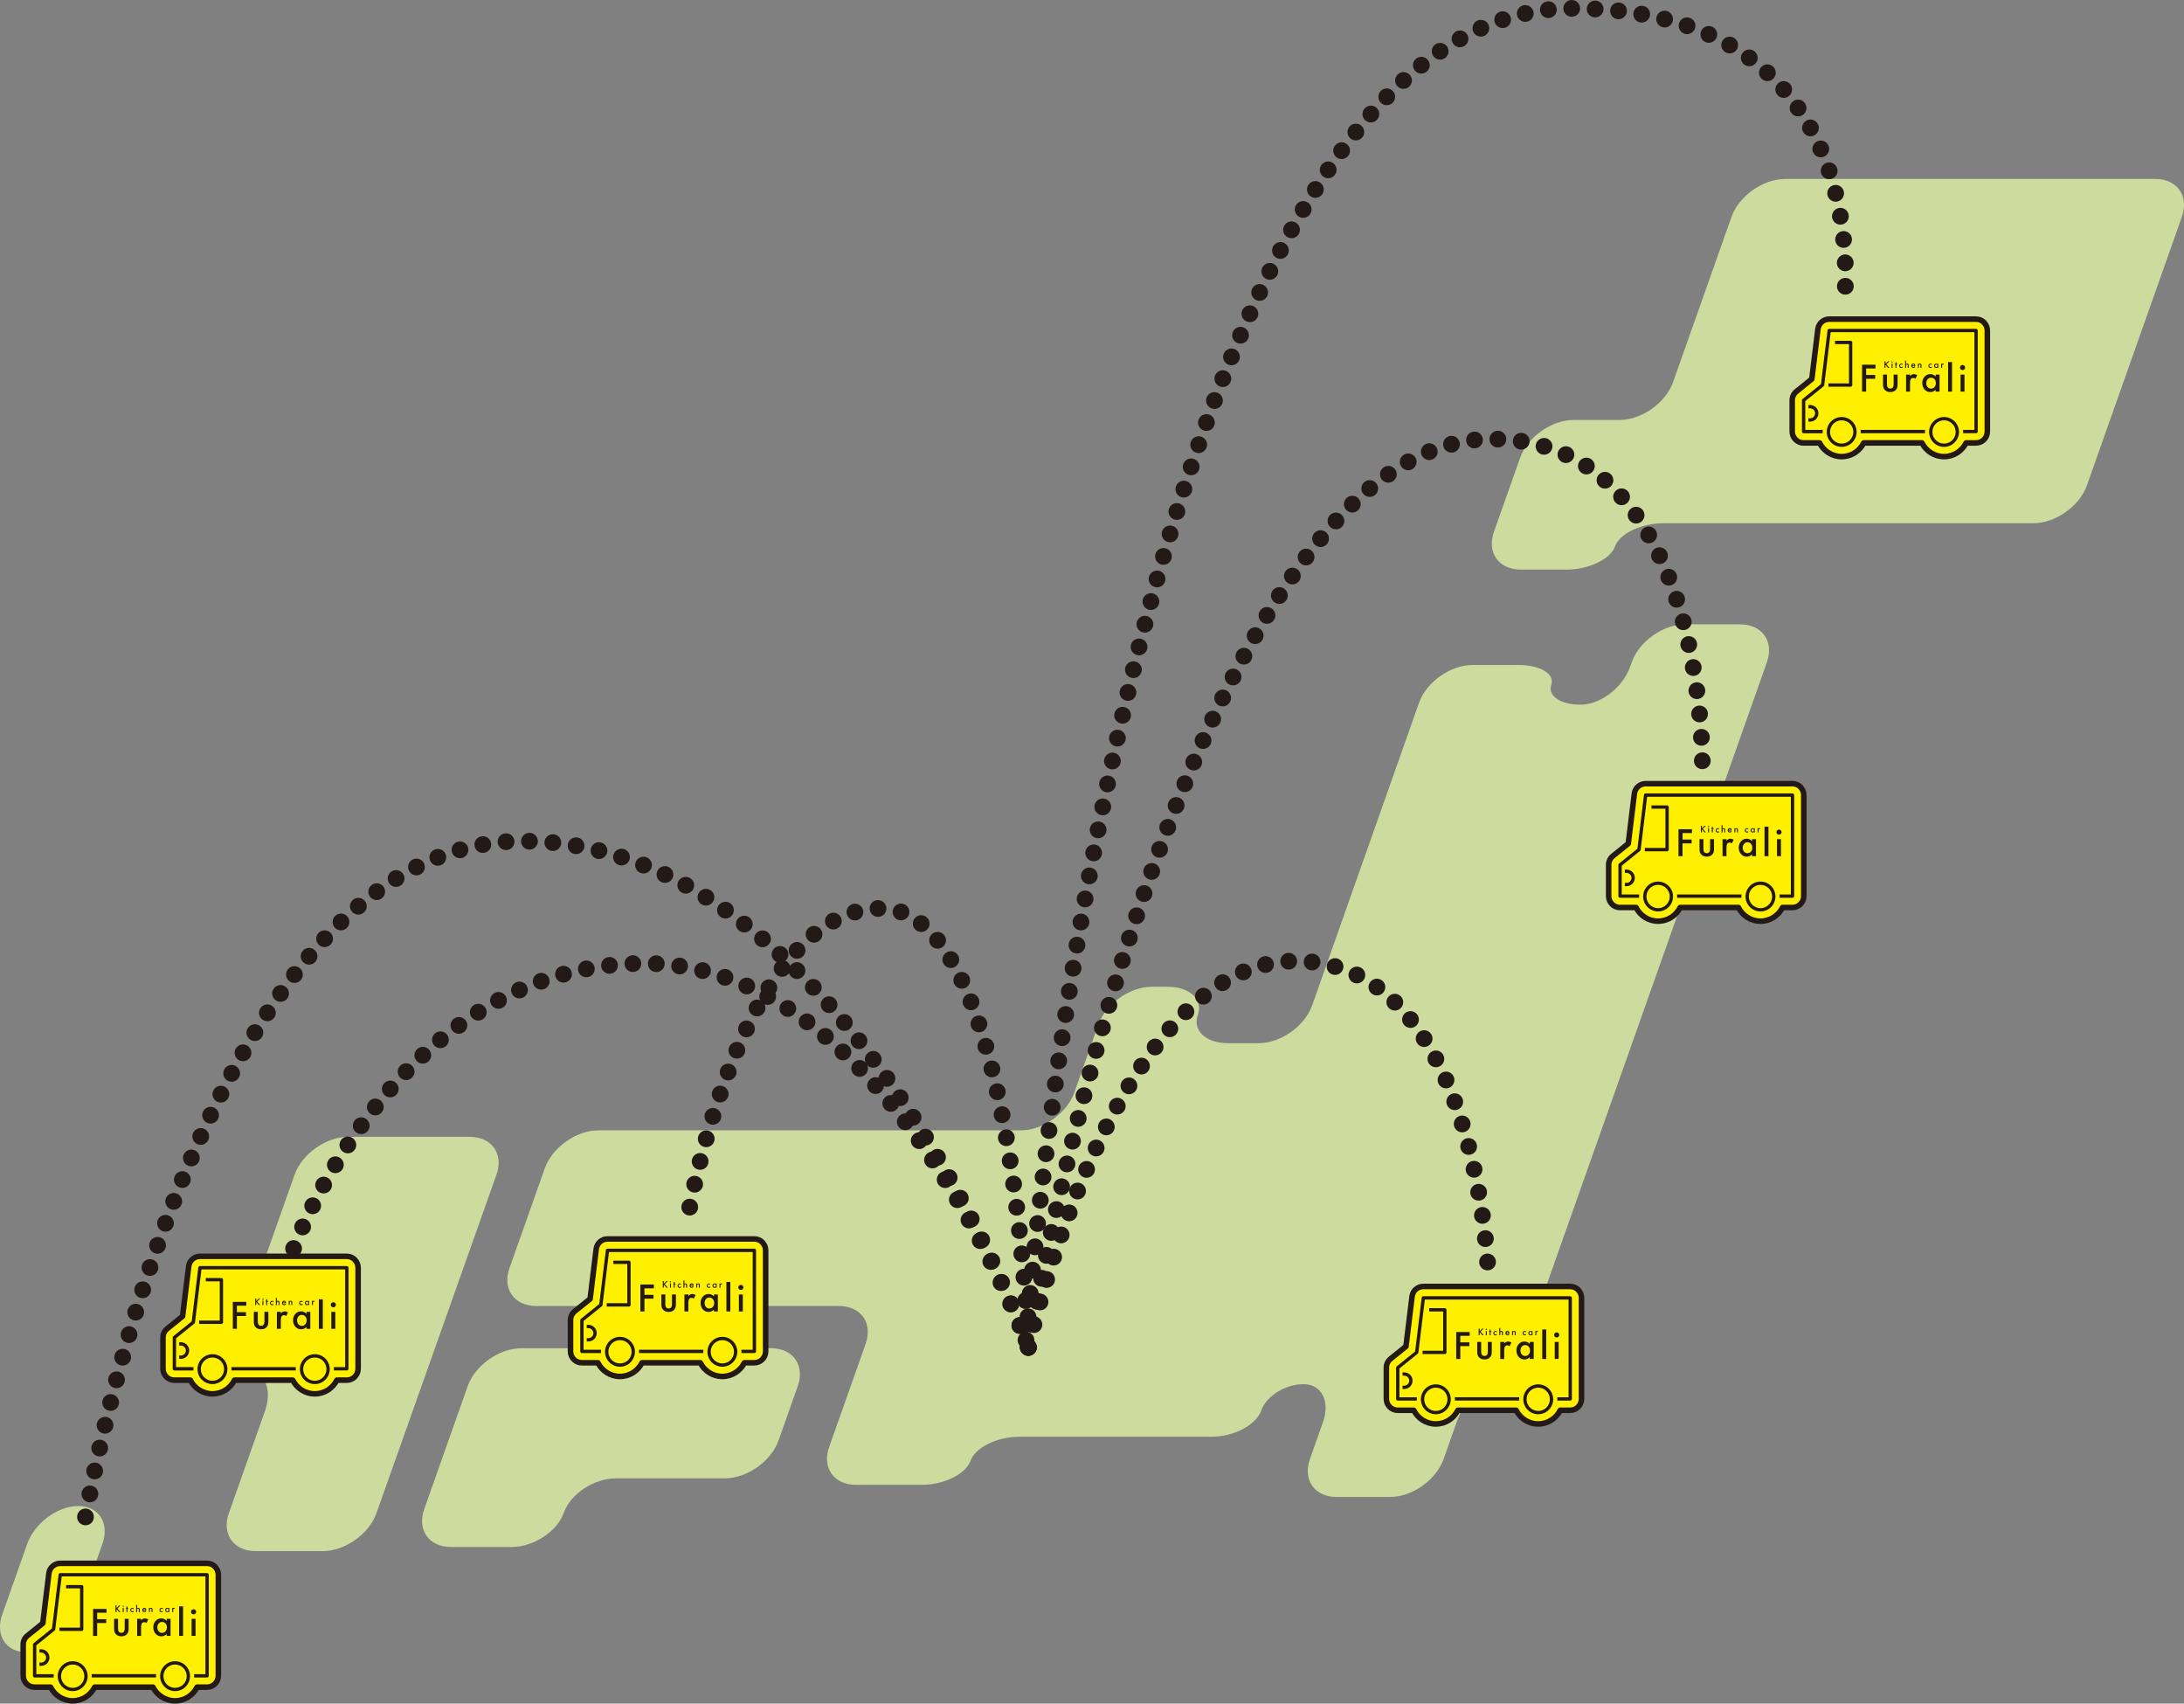 <?xml version="1.0" encoding="UTF-8"?><svg id="_レイヤー_2" xmlns="http://www.w3.org/2000/svg" viewBox="0 0 787.67 614.24"><rect x="0" y="0" width="787.67" height="614.24" fill="#808080" stroke="none"/><defs><style>.cls-1{fill:#cddc9e;}.cls-2{fill:#231916;}.cls-3{fill:#fff000;stroke-width:2px;}.cls-3,.cls-4{stroke:#231916;stroke-linecap:round;stroke-linejoin:round;}.cls-4{fill:none;stroke-dasharray:0 0 0 8.45;stroke-width:6.04px;}</style></defs><g id="_レイヤー_2-2"><g><g><path class="cls-1" d="M278.05,486.11c7.97,0,12.32,6.15,9.66,13.66l-6.92,19.58c-2.66,7.51-11.35,13.66-19.32,13.66h-39.24c-7.97,0-16.46,5.57-18.87,12.38s-10.9,12.38-18.87,12.38h-21.83c-7.97,0-12.32-6.15-9.66-13.66l15.68-44.33c2.66-7.51,11.35-13.66,19.32-13.66h90.05Z"/><path class="cls-1" d="M135.77,545.59c-2.66,7.51-11.36,13.66-19.33,13.66h-24.24c-7.97,0-12.32-6.15-9.66-13.66l12.95-36.61c2.66-7.51,.45-13.66-4.9-13.66s-7.56-6.15-4.9-13.66l20.55-58.11c2.66-7.51,11.35-13.66,19.32-13.66h43.84c7.97,0,12.31,6.15,9.65,13.66l-43.29,122.05Z"/><path class="cls-1" d="M643.8,64.52c-7.97,0-16.66,6.15-19.32,13.66l-21.07,59.58c-2.66,7.51-11.35,13.66-19.32,13.66h-16.54c-7.97,0-16.66,6.15-19.32,13.66l-9.42,26.63c-2.66,7.51,1.69,13.66,9.66,13.66h16.54c7.97,0,15.82-3.76,17.45-8.36s9.48-8.36,17.45-8.36h133.43c7.97,0,16.67-6.15,19.32-13.66l34.24-96.82c2.66-7.51-1.69-13.66-9.66-13.66h-133.43Z"/><path class="cls-1" d="M549.94,485.4c-2.66,7.51-8.19,13.66-12.29,13.66s-9.64,6.15-12.29,13.66l-4.72,13.36c-2.66,7.51-11.35,13.66-19.32,13.66h-19.23c-7.97,0-12.32-6.15-9.66-13.66l4.72-13.36c2.66-7.51-.51-13.66-7.04-13.66s-13.38,4.26-15.23,9.48-9.87,9.48-17.84,9.48h-69.46c-7.97,0-15.87,3.9-17.56,8.67s-9.59,8.67-17.56,8.67h-23.75c-7.97,0-12.32-6.15-9.66-13.66l13.15-37.16c2.66-7.51-1.69-13.66-9.66-13.66h-109.13c-7.97,0-12.32-6.15-9.66-13.66l12.74-36.01c2.66-7.51,11.35-13.66,19.32-13.66h152.33c7.97,0,16.67-6.15,19.32-13.66l8.65-24.45c2.66-7.51,11.35-13.66,19.32-13.66h5.67c7.97,0,12.87,4.58,10.89,10.17s2.92,10.17,10.89,10.17h11.05c7.97,0,16.66-6.15,19.32-13.66l38.52-109.04c2.65-7.51,11.35-13.66,19.32-13.66h16.43c7.97,0,13.35,3.22,11.96,7.16s3.35,7.16,10.53,7.16,15.24-6.15,17.9-13.66l.58-1.65c2.66-7.51,11.35-13.66,19.32-13.66h19.77c7.97,0,12.32,6.15,9.66,13.66l-87.28,246.65Z"/><path class="cls-1" d="M27.95,582.05c-2.66,7.51-10.93,13.66-18.39,13.66s-11.39-6.15-8.73-13.66l8.98-25.38c2.66-7.51,10.93-13.66,18.39-13.66s11.39,6.15,8.73,13.66l-8.98,25.38Z"/></g><path class="cls-4" d="M370.87,485.79s-48.96-138.43-138.43-138.43-126.62,102.98-126.62,102.98"/><path class="cls-4" d="M370.87,485.79s55.71-327.51,167.13-327.51c77.66,0,75.97,118.18,75.97,118.18"/><path class="cls-4" d="M370.87,485.79s-5.06-158.27-53.18-158.27c-50.65,0-69.64,111.42-69.64,111.42"/><path class="cls-4" d="M370.87,485.79s30.39-139.28,96.23-139.28,69.64,112.69,69.64,112.69"/><g><path class="cls-3" d="M649.37,283.77h0c-.74-.75-1.77-1.21-2.89-1.21h-52.97c-2.07,0-3.82,1.55-4.07,3.6l-2.2,18.01-5.53,4.46c-.98,.78-1.54,1.95-1.54,3.2v11.27c0,1.13,.46,2.15,1.2,2.89h0c.74,.75,1.76,1.21,2.89,1.21h5.79c1.46,2.92,4.47,4.93,7.95,4.93s6.49-2.01,7.95-4.93h21.02c1.46,2.92,4.47,4.93,7.95,4.93s6.49-2.01,7.95-4.93h3.58c1.13,0,2.15-.46,2.89-1.2h0c.74-.75,1.2-1.77,1.2-2.9v-36.43c0-1.13-.46-2.15-1.2-2.89Z"/><g><path class="cls-2" d="M628.09,322.5h-23.26c.03,.24,.04,.49,.04,.74,0,.16,0,.31-.02,.46h23.21c-.01-.15-.02-.31-.02-.46,0-.25,.01-.49,.04-.74Z"/><path class="cls-2" d="M646.47,286.07h-52.97c-.3,0-.56,.23-.59,.53l-2.37,19.41-6.64,5.36c-.14,.11-.22,.29-.22,.47v11.27c0,.33,.27,.6,.6,.6h6.88c-.01-.15-.02-.31-.02-.46,0-.25,.01-.49,.04-.74h-6.3v-10.38l6.61-5.33c.12-.1,.2-.24,.22-.39l2.33-19.13h51.84v35.23h-4.1c.03,.24,.04,.49,.04,.74,0,.16,0,.31-.02,.46h4.68c.33,0,.6-.27,.6-.6v-36.43c0-.33-.27-.6-.6-.6Zm-55.37,20.25h0Z"/><path class="cls-2" d="M634.93,328.63c-2.97,0-5.39-2.42-5.39-5.39s2.42-5.39,5.39-5.39,5.39,2.42,5.39,5.39-2.42,5.39-5.39,5.39Zm0-9.59c-2.31,0-4.2,1.88-4.2,4.2s1.88,4.2,4.2,4.2,4.2-1.88,4.2-4.2-1.88-4.2-4.2-4.2Z"/><path class="cls-2" d="M598,328.63c-2.97,0-5.39-2.42-5.39-5.39s2.42-5.39,5.39-5.39,5.39,2.42,5.39,5.39-2.42,5.39-5.39,5.39Zm0-9.59c-2.31,0-4.2,1.88-4.2,4.2s1.88,4.2,4.2,4.2,4.2-1.88,4.2-4.2-1.88-4.2-4.2-4.2Z"/><path class="cls-2" d="M586.61,313.52h-.6v1.2h.6c.99,0,1.8,.81,1.8,1.8s-.81,1.8-1.8,1.8h-.6v1.2h.6c1.65,0,3-1.34,3-3s-1.34-3-3-3Z"/><path class="cls-2" d="M601.84,306.33v-15.35c0-.33-.27-.6-.6-.6h-5.63v1.2h5.04v14.15h-7.43v1.2h8.03c.33,0,.6-.27,.6-.6Z"/><g><g><path class="cls-2" d="M610.21,300.36h-3.39v2.34h3.27v1.38h-3.27v4.63h-1.47v-9.72h4.86v1.38Z"/><path class="cls-2" d="M614.35,302.57v3.52c0,1.02,.4,1.52,1.2,1.52s1.2-.51,1.2-1.52v-3.52h1.42v3.55c0,.49-.06,.92-.18,1.27-.12,.32-.32,.61-.61,.86-.48,.42-1.09,.62-1.83,.62s-1.34-.21-1.82-.62c-.29-.26-.5-.54-.62-.86-.12-.29-.18-.71-.18-1.27v-3.55h1.42Z"/><path class="cls-2" d="M621.25,302.57h1.42v.55c.26-.27,.49-.46,.69-.56,.21-.1,.45-.16,.73-.16,.37,0,.76,.12,1.17,.37l-.65,1.3c-.27-.19-.53-.29-.79-.29-.77,0-1.16,.58-1.16,1.75v3.18h-1.42v-6.13Z"/><path class="cls-2" d="M631.89,302.57h1.42v6.13h-1.42v-.64c-.58,.55-1.21,.82-1.88,.82-.85,0-1.55-.31-2.1-.92-.55-.63-.83-1.41-.83-2.34s.27-1.69,.83-2.3c.55-.61,1.24-.92,2.07-.92,.71,0,1.35,.29,1.92,.88v-.71Zm-3.36,3.05c0,.59,.16,1.07,.47,1.44,.32,.37,.73,.56,1.22,.56,.52,0,.95-.18,1.27-.54,.32-.37,.49-.85,.49-1.42s-.16-1.05-.49-1.42c-.32-.37-.74-.55-1.26-.55-.49,0-.89,.18-1.22,.55-.32,.37-.48,.84-.48,1.39Z"/><path class="cls-2" d="M637.8,298.06v10.64h-1.42v-10.64h1.42Z"/><path class="cls-2" d="M640.68,300.02c0-.25,.09-.46,.27-.64,.18-.18,.4-.27,.65-.27s.47,.09,.66,.27c.18,.18,.27,.39,.27,.65s-.09,.47-.27,.65c-.18,.18-.39,.27-.65,.27s-.47-.09-.66-.27c-.18-.18-.27-.4-.27-.66Zm1.63,2.55v6.13h-1.42v-6.13h1.42Z"/></g><g><path class="cls-2" d="M613.8,298.7l.93-.95h.48l-1.08,1.08,1.08,1.3h-.48l-.86-1.06-.07,.07v.98h-.36v-2.38h.36v.95Z"/><path class="cls-2" d="M615.98,298.01c0-.06,.02-.11,.07-.16,.04-.04,.1-.07,.16-.07s.12,.02,.16,.07c.04,.04,.07,.1,.07,.16s-.02,.12-.07,.16c-.04,.04-.1,.07-.16,.07s-.12-.02-.16-.07-.07-.1-.07-.16Zm.4,.62v1.5h-.35v-1.5h.35Z"/><path class="cls-2" d="M617.74,298.95v1.18h-.35v-1.18h-.15v-.32h.15v-.55h.35v.55h.27v.32h-.27Z"/><path class="cls-2" d="M619.99,298.7v.46c-.08-.1-.15-.16-.21-.2-.06-.04-.13-.06-.22-.06-.13,0-.24,.05-.33,.14-.09,.09-.13,.21-.13,.34s.04,.26,.12,.35c.08,.09,.19,.14,.32,.14,.08,0,.16-.02,.22-.05,.06-.03,.13-.1,.22-.2v.46c-.14,.07-.28,.11-.42,.11-.23,0-.43-.07-.58-.22-.16-.15-.23-.34-.23-.56s.08-.41,.24-.57,.35-.23,.58-.23c.15,0,.29,.04,.42,.11Z"/><path class="cls-2" d="M620.89,297.53h.35v1.23c.12-.11,.26-.17,.41-.17,.17,0,.31,.05,.41,.16,.09,.1,.13,.25,.13,.46v.92h-.35v-.89c0-.12-.02-.21-.06-.26-.04-.05-.11-.08-.21-.08-.12,0-.21,.04-.26,.11-.05,.08-.07,.21-.07,.39v.73h-.35v-2.6Z"/><path class="cls-2" d="M624.55,299.46h-1.08c0,.12,.05,.22,.12,.29,.07,.07,.16,.11,.27,.11,.09,0,.16-.02,.21-.06,.06-.04,.12-.12,.19-.23l.29,.16c-.05,.08-.09,.14-.14,.2-.05,.06-.1,.1-.16,.14-.06,.04-.12,.06-.19,.08s-.14,.02-.22,.02c-.22,0-.4-.07-.54-.22-.14-.14-.2-.34-.2-.58s.07-.43,.2-.58c.13-.14,.31-.22,.53-.22s.4,.07,.52,.21c.13,.14,.19,.33,.19,.58v.08Zm-.36-.28c-.05-.18-.17-.28-.35-.28-.04,0-.08,0-.12,.02-.04,.01-.07,.03-.1,.06-.03,.02-.06,.05-.08,.09s-.04,.07-.05,.12h.7Z"/><path class="cls-2" d="M625.5,298.63h.35v.14c.12-.12,.26-.18,.41-.18,.17,0,.31,.05,.41,.16,.08,.09,.13,.25,.13,.46v.92h-.35v-.84c0-.15-.02-.25-.06-.31-.04-.06-.11-.09-.22-.09-.12,0-.2,.04-.24,.11-.05,.08-.07,.21-.07,.39v.72h-.35v-1.5Z"/><path class="cls-2" d="M630.51,298.7v.46c-.08-.1-.15-.16-.21-.2-.06-.04-.13-.06-.22-.06-.13,0-.24,.05-.33,.14-.09,.09-.13,.21-.13,.34s.04,.26,.12,.35c.08,.09,.19,.14,.32,.14,.08,0,.16-.02,.22-.05,.06-.03,.13-.1,.22-.2v.46c-.14,.07-.28,.11-.42,.11-.23,0-.43-.07-.58-.22-.16-.15-.23-.34-.23-.56s.08-.41,.24-.57,.35-.23,.58-.23c.15,0,.29,.04,.42,.11Z"/><path class="cls-2" d="M632.52,298.63h.35v1.5h-.35v-.16c-.14,.13-.3,.2-.46,.2-.21,0-.38-.07-.51-.22-.13-.15-.2-.34-.2-.57s.07-.41,.2-.56c.13-.15,.3-.22,.51-.22,.17,0,.33,.07,.47,.22v-.17Zm-.82,.75c0,.14,.04,.26,.12,.35,.08,.09,.18,.14,.3,.14,.13,0,.23-.04,.31-.13,.08-.09,.12-.21,.12-.35s-.04-.26-.12-.35c-.08-.09-.18-.13-.31-.13-.12,0-.22,.05-.3,.14-.08,.09-.12,.2-.12,.34Z"/><path class="cls-2" d="M633.87,298.63h.35v.13c.06-.07,.12-.11,.17-.14,.05-.03,.11-.04,.18-.04,.09,0,.19,.03,.29,.09l-.16,.32c-.07-.05-.13-.07-.19-.07-.19,0-.28,.14-.28,.43v.78h-.35v-1.5Z"/></g></g></g></g><g><path class="cls-3" d="M569.2,465.05h0c-.74-.75-1.77-1.21-2.89-1.21h-52.97c-2.07,0-3.82,1.55-4.07,3.6l-2.2,18.01-5.53,4.46c-.98,.78-1.54,1.95-1.54,3.2v11.27c0,1.13,.46,2.15,1.2,2.89h0c.74,.75,1.76,1.21,2.89,1.21h5.79c1.46,2.92,4.47,4.93,7.95,4.93s6.49-2.01,7.95-4.93h21.02c1.46,2.92,4.47,4.93,7.95,4.93s6.49-2.01,7.95-4.93h3.58c1.13,0,2.15-.46,2.89-1.2h0c.74-.75,1.2-1.77,1.2-2.9v-36.43c0-1.13-.46-2.15-1.2-2.89Z"/><g><path class="cls-2" d="M547.93,503.78h-23.26c.03,.24,.04,.49,.04,.74,0,.16,0,.31-.02,.46h23.21c-.01-.15-.02-.31-.02-.46,0-.25,.01-.49,.04-.74Z"/><path class="cls-2" d="M566.3,467.35h-52.97c-.3,0-.56,.23-.59,.53l-2.37,19.41-6.64,5.36c-.14,.11-.22,.29-.22,.47v11.27c0,.33,.27,.6,.6,.6h6.88c-.01-.15-.02-.31-.02-.46,0-.25,.01-.49,.04-.74h-6.3v-10.38l6.61-5.33c.12-.1,.2-.24,.22-.39l2.33-19.13h51.84v35.23h-4.1c.03,.24,.04,.49,.04,.74,0,.16,0,.31-.02,.46h4.68c.33,0,.6-.27,.6-.6v-36.43c0-.33-.27-.6-.6-.6Zm-55.37,20.25h0Z"/><path class="cls-2" d="M554.77,509.91c-2.97,0-5.39-2.42-5.39-5.39s2.42-5.39,5.39-5.39,5.39,2.42,5.39,5.39-2.42,5.39-5.39,5.39Zm0-9.59c-2.31,0-4.2,1.88-4.2,4.2s1.88,4.2,4.2,4.2,4.2-1.88,4.2-4.2-1.88-4.2-4.2-4.2Z"/><path class="cls-2" d="M517.84,509.91c-2.97,0-5.39-2.42-5.39-5.39s2.42-5.39,5.39-5.39,5.39,2.42,5.39,5.39-2.42,5.39-5.39,5.39Zm0-9.59c-2.31,0-4.2,1.88-4.2,4.2s1.88,4.2,4.2,4.2,4.2-1.88,4.2-4.2-1.88-4.2-4.2-4.2Z"/><path class="cls-2" d="M506.45,494.81h-.6v1.2h.6c.99,0,1.8,.81,1.8,1.8s-.81,1.8-1.8,1.8h-.6v1.2h.6c1.65,0,3-1.34,3-3s-1.34-3-3-3Z"/><path class="cls-2" d="M521.68,487.61v-15.35c0-.33-.27-.6-.6-.6h-5.63v1.2h5.04v14.15h-7.43v1.2h8.03c.33,0,.6-.27,.6-.6Z"/><g><g><path class="cls-2" d="M530.05,481.64h-3.39v2.34h3.27v1.38h-3.27v4.63h-1.47v-9.72h4.86v1.38Z"/><path class="cls-2" d="M534.19,483.85v3.52c0,1.02,.4,1.52,1.2,1.52s1.2-.51,1.2-1.52v-3.52h1.42v3.55c0,.49-.06,.92-.18,1.27-.12,.32-.32,.61-.61,.86-.48,.42-1.09,.62-1.83,.62s-1.34-.21-1.82-.62c-.29-.26-.5-.54-.62-.86-.12-.29-.18-.71-.18-1.27v-3.55h1.42Z"/><path class="cls-2" d="M541.09,483.85h1.42v.55c.26-.27,.49-.46,.69-.56,.21-.1,.45-.16,.73-.16,.37,0,.76,.12,1.17,.37l-.65,1.3c-.27-.19-.53-.29-.79-.29-.77,0-1.16,.58-1.16,1.75v3.18h-1.42v-6.13Z"/><path class="cls-2" d="M551.72,483.85h1.42v6.13h-1.42v-.64c-.58,.55-1.21,.82-1.88,.82-.85,0-1.55-.31-2.1-.92-.55-.63-.83-1.41-.83-2.34s.27-1.69,.83-2.3c.55-.61,1.24-.92,2.07-.92,.71,0,1.35,.29,1.92,.88v-.71Zm-3.36,3.05c0,.59,.16,1.07,.47,1.44,.32,.37,.73,.56,1.22,.56,.52,0,.95-.18,1.27-.54,.32-.37,.49-.85,.49-1.42s-.16-1.05-.49-1.42c-.32-.37-.74-.55-1.26-.55-.49,0-.89,.18-1.22,.55-.32,.37-.48,.84-.48,1.39Z"/><path class="cls-2" d="M557.64,479.35v10.64h-1.42v-10.64h1.42Z"/><path class="cls-2" d="M560.51,481.3c0-.25,.09-.46,.27-.64,.18-.18,.4-.27,.65-.27s.47,.09,.66,.27c.18,.18,.27,.39,.27,.65s-.09,.47-.27,.65c-.18,.18-.39,.27-.65,.27s-.47-.09-.66-.27c-.18-.18-.27-.4-.27-.66Zm1.63,2.55v6.13h-1.42v-6.13h1.42Z"/></g><g><path class="cls-2" d="M533.64,479.98l.93-.95h.48l-1.08,1.08,1.08,1.3h-.48l-.86-1.06-.07,.07v.98h-.36v-2.38h.36v.95Z"/><path class="cls-2" d="M535.82,479.29c0-.06,.02-.11,.07-.16,.04-.04,.1-.07,.16-.07s.12,.02,.16,.07c.04,.04,.07,.1,.07,.16s-.02,.12-.07,.16c-.04,.04-.1,.07-.16,.07s-.12-.02-.16-.07-.07-.1-.07-.16Zm.4,.62v1.5h-.35v-1.5h.35Z"/><path class="cls-2" d="M537.58,480.24v1.18h-.35v-1.18h-.15v-.32h.15v-.55h.35v.55h.27v.32h-.27Z"/><path class="cls-2" d="M539.82,479.98v.46c-.08-.1-.15-.16-.21-.2-.06-.04-.13-.06-.22-.06-.13,0-.24,.05-.33,.14-.09,.09-.13,.21-.13,.34s.04,.26,.12,.35c.08,.09,.19,.14,.32,.14,.08,0,.16-.02,.22-.05,.06-.03,.13-.1,.22-.2v.46c-.14,.07-.28,.11-.42,.11-.23,0-.43-.07-.58-.22-.16-.15-.23-.34-.23-.56s.08-.41,.24-.57,.35-.23,.58-.23c.15,0,.29,.04,.42,.11Z"/><path class="cls-2" d="M540.73,478.81h.35v1.23c.12-.11,.26-.17,.41-.17,.17,0,.31,.05,.41,.16,.09,.1,.13,.25,.13,.46v.92h-.35v-.89c0-.12-.02-.21-.06-.26-.04-.05-.11-.08-.21-.08-.12,0-.21,.04-.26,.11-.05,.08-.07,.21-.07,.39v.73h-.35v-2.6Z"/><path class="cls-2" d="M544.39,480.74h-1.08c0,.12,.05,.22,.12,.29,.07,.07,.16,.11,.27,.11,.09,0,.16-.02,.21-.06,.06-.04,.12-.12,.19-.23l.29,.16c-.05,.08-.09,.14-.14,.2-.05,.06-.1,.1-.16,.14-.06,.04-.12,.06-.19,.08s-.14,.02-.22,.02c-.22,0-.4-.07-.54-.22-.14-.14-.2-.34-.2-.58s.07-.43,.2-.58c.13-.14,.31-.22,.53-.22s.4,.07,.52,.21c.13,.14,.19,.33,.19,.58v.08Zm-.36-.28c-.05-.18-.17-.28-.35-.28-.04,0-.08,0-.12,.02-.04,.01-.07,.03-.1,.06-.03,.02-.06,.05-.08,.09s-.04,.07-.05,.12h.7Z"/><path class="cls-2" d="M545.34,479.91h.35v.14c.12-.12,.26-.18,.41-.18,.17,0,.31,.05,.41,.16,.08,.09,.13,.25,.13,.46v.92h-.35v-.84c0-.15-.02-.25-.06-.31-.04-.06-.11-.09-.22-.09-.12,0-.2,.04-.24,.11-.05,.08-.07,.21-.07,.39v.72h-.35v-1.5Z"/><path class="cls-2" d="M550.35,479.98v.46c-.08-.1-.15-.16-.21-.2-.06-.04-.13-.06-.22-.06-.13,0-.24,.05-.33,.14-.09,.09-.13,.21-.13,.34s.04,.26,.12,.35c.08,.09,.19,.14,.32,.14,.08,0,.16-.02,.22-.05,.06-.03,.13-.1,.22-.2v.46c-.14,.07-.28,.11-.42,.11-.23,0-.43-.07-.58-.22-.16-.15-.23-.34-.23-.56s.08-.41,.24-.57,.35-.23,.58-.23c.15,0,.29,.04,.42,.11Z"/><path class="cls-2" d="M552.36,479.91h.35v1.5h-.35v-.16c-.14,.13-.3,.2-.46,.2-.21,0-.38-.07-.51-.22-.13-.15-.2-.34-.2-.57s.07-.41,.2-.56c.13-.15,.3-.22,.51-.22,.17,0,.33,.07,.47,.22v-.17Zm-.82,.75c0,.14,.04,.26,.12,.35,.08,.09,.18,.14,.3,.14,.13,0,.23-.04,.31-.13,.08-.09,.12-.21,.12-.35s-.04-.26-.12-.35c-.08-.09-.18-.13-.31-.13-.12,0-.22,.05-.3,.14-.08,.09-.12,.2-.12,.34Z"/><path class="cls-2" d="M553.71,479.91h.35v.13c.06-.07,.12-.11,.17-.14,.05-.03,.11-.04,.18-.04,.09,0,.19,.03,.29,.09l-.16,.32c-.07-.05-.13-.07-.19-.07-.19,0-.28,.14-.28,.43v.78h-.35v-1.5Z"/></g></g></g></g><g><path class="cls-3" d="M274.96,447.92h0c-.74-.75-1.77-1.21-2.89-1.21h-52.97c-2.07,0-3.82,1.55-4.07,3.6l-2.2,18.01-5.53,4.46c-.98,.78-1.54,1.95-1.54,3.2v11.27c0,1.13,.46,2.15,1.2,2.89h0c.74,.75,1.76,1.21,2.89,1.21h5.79c1.46,2.92,4.47,4.93,7.95,4.93s6.49-2.01,7.95-4.93h21.02c1.46,2.92,4.47,4.93,7.95,4.93s6.49-2.01,7.95-4.93h3.58c1.13,0,2.15-.46,2.89-1.2h0c.74-.75,1.2-1.77,1.2-2.9v-36.43c0-1.13-.46-2.15-1.2-2.89Z"/><g><path class="cls-2" d="M253.69,486.65h-23.26c.03,.24,.04,.49,.04,.74,0,.16,0,.31-.02,.46h23.21c-.01-.15-.02-.31-.02-.46,0-.25,.01-.49,.04-.74Z"/><path class="cls-2" d="M272.06,450.22h-52.97c-.3,0-.56,.23-.59,.53l-2.37,19.41-6.64,5.36c-.14,.11-.22,.29-.22,.47v11.27c0,.33,.27,.6,.6,.6h6.88c-.01-.15-.02-.31-.02-.46,0-.25,.01-.49,.04-.74h-6.3v-10.38l6.61-5.33c.12-.1,.2-.24,.22-.39l2.33-19.13h51.84v35.23h-4.1c.03,.24,.04,.49,.04,.74,0,.16,0,.31-.02,.46h4.68c.33,0,.6-.27,.6-.6v-36.43c0-.33-.27-.6-.6-.6Zm-55.37,20.25h0Z"/><path class="cls-2" d="M260.52,492.78c-2.97,0-5.39-2.42-5.39-5.39s2.42-5.39,5.39-5.39,5.39,2.42,5.39,5.39-2.42,5.39-5.39,5.39Zm0-9.59c-2.31,0-4.2,1.88-4.2,4.2s1.88,4.2,4.2,4.2,4.2-1.88,4.2-4.2-1.88-4.2-4.2-4.2Z"/><path class="cls-2" d="M223.6,492.78c-2.97,0-5.39-2.42-5.39-5.39s2.42-5.39,5.39-5.39,5.39,2.42,5.39,5.39-2.42,5.39-5.39,5.39Zm0-9.59c-2.31,0-4.2,1.88-4.2,4.2s1.88,4.2,4.2,4.2,4.2-1.88,4.2-4.2-1.88-4.2-4.2-4.2Z"/><path class="cls-2" d="M212.21,477.67h-.6v1.2h.6c.99,0,1.8,.81,1.8,1.8s-.81,1.8-1.8,1.8h-.6v1.2h.6c1.65,0,3-1.34,3-3s-1.34-3-3-3Z"/><path class="cls-2" d="M227.43,470.48v-15.35c0-.33-.27-.6-.6-.6h-5.63v1.2h5.04v14.15h-7.43v1.2h8.03c.33,0,.6-.27,.6-.6Z"/><g><g><path class="cls-2" d="M235.81,464.51h-3.39v2.34h3.27v1.38h-3.27v4.63h-1.47v-9.72h4.86v1.38Z"/><path class="cls-2" d="M239.95,466.72v3.52c0,1.02,.4,1.52,1.2,1.52s1.2-.51,1.2-1.52v-3.52h1.42v3.55c0,.49-.06,.92-.18,1.27-.12,.32-.32,.61-.61,.86-.48,.42-1.09,.62-1.83,.62s-1.34-.21-1.82-.62c-.29-.26-.5-.54-.62-.86-.12-.29-.18-.71-.18-1.27v-3.55h1.42Z"/><path class="cls-2" d="M246.85,466.72h1.42v.55c.26-.27,.49-.46,.69-.56,.21-.1,.45-.16,.73-.16,.37,0,.76,.12,1.17,.37l-.65,1.3c-.27-.19-.53-.29-.79-.29-.77,0-1.16,.58-1.16,1.75v3.18h-1.42v-6.13Z"/><path class="cls-2" d="M257.48,466.72h1.42v6.13h-1.42v-.64c-.58,.55-1.21,.82-1.88,.82-.85,0-1.55-.31-2.1-.92-.55-.63-.83-1.41-.83-2.34s.27-1.69,.83-2.3c.55-.61,1.24-.92,2.07-.92,.71,0,1.35,.29,1.92,.88v-.71Zm-3.36,3.05c0,.59,.16,1.07,.47,1.44,.32,.37,.73,.56,1.22,.56,.52,0,.95-.18,1.27-.54,.32-.37,.49-.85,.49-1.42s-.16-1.05-.49-1.42c-.32-.37-.74-.55-1.26-.55-.49,0-.89,.18-1.22,.55-.32,.37-.48,.84-.48,1.39Z"/><path class="cls-2" d="M263.4,462.21v10.64h-1.42v-10.64h1.42Z"/><path class="cls-2" d="M266.27,464.17c0-.25,.09-.46,.27-.64,.18-.18,.4-.27,.65-.27s.47,.09,.66,.27c.18,.18,.27,.39,.27,.65s-.09,.47-.27,.65c-.18,.18-.39,.27-.65,.27s-.47-.09-.66-.27c-.18-.18-.27-.4-.27-.66Zm1.63,2.55v6.13h-1.42v-6.13h1.42Z"/></g><g><path class="cls-2" d="M239.4,462.85l.93-.95h.48l-1.08,1.08,1.08,1.3h-.48l-.86-1.06-.07,.07v.98h-.36v-2.38h.36v.95Z"/><path class="cls-2" d="M241.58,462.16c0-.06,.02-.11,.07-.16,.04-.04,.1-.07,.16-.07s.12,.02,.16,.07c.04,.04,.07,.1,.07,.16s-.02,.12-.07,.16c-.04,.04-.1,.07-.16,.07s-.12-.02-.16-.07-.07-.1-.07-.16Zm.4,.62v1.5h-.35v-1.5h.35Z"/><path class="cls-2" d="M243.34,463.1v1.18h-.35v-1.18h-.15v-.32h.15v-.55h.35v.55h.27v.32h-.27Z"/><path class="cls-2" d="M245.58,462.85v.46c-.08-.1-.15-.16-.21-.2-.06-.04-.13-.06-.22-.06-.13,0-.24,.05-.33,.14-.09,.09-.13,.21-.13,.34s.04,.26,.12,.35c.08,.09,.19,.14,.32,.14,.08,0,.16-.02,.22-.05,.06-.03,.13-.1,.22-.2v.46c-.14,.07-.28,.11-.42,.11-.23,0-.43-.07-.58-.22-.16-.15-.23-.34-.23-.56s.08-.41,.24-.57,.35-.23,.58-.23c.15,0,.29,.04,.42,.11Z"/><path class="cls-2" d="M246.49,461.68h.35v1.23c.12-.11,.26-.17,.41-.17,.17,0,.31,.05,.41,.16,.09,.1,.13,.25,.13,.46v.92h-.35v-.89c0-.12-.02-.21-.06-.26-.04-.05-.11-.08-.21-.08-.12,0-.21,.04-.26,.11-.05,.08-.07,.21-.07,.39v.73h-.35v-2.6Z"/><path class="cls-2" d="M250.15,463.61h-1.08c0,.12,.05,.22,.12,.29,.07,.07,.16,.11,.27,.11,.09,0,.16-.02,.21-.06,.06-.04,.12-.12,.19-.23l.29,.16c-.05,.08-.09,.14-.14,.2-.05,.06-.1,.1-.16,.14-.06,.04-.12,.06-.19,.08s-.14,.02-.22,.02c-.22,0-.4-.07-.54-.22-.14-.14-.2-.34-.2-.58s.07-.43,.2-.58c.13-.14,.31-.22,.53-.22s.4,.07,.52,.21c.13,.14,.19,.33,.19,.58v.08Zm-.36-.28c-.05-.18-.17-.28-.35-.28-.04,0-.08,0-.12,.02-.04,.01-.07,.03-.1,.06-.03,.02-.06,.05-.08,.09s-.04,.07-.05,.12h.7Z"/><path class="cls-2" d="M251.1,462.78h.35v.14c.12-.12,.26-.18,.41-.18,.17,0,.31,.05,.41,.16,.08,.09,.13,.25,.13,.46v.92h-.35v-.84c0-.15-.02-.25-.06-.31-.04-.06-.11-.09-.22-.09-.12,0-.2,.04-.24,.11-.05,.08-.07,.21-.07,.39v.72h-.35v-1.5Z"/><path class="cls-2" d="M256.11,462.85v.46c-.08-.1-.15-.16-.21-.2-.06-.04-.13-.06-.22-.06-.13,0-.24,.05-.33,.14-.09,.09-.13,.21-.13,.34s.04,.26,.12,.35c.08,.09,.19,.14,.32,.14,.08,0,.16-.02,.22-.05,.06-.03,.13-.1,.22-.2v.46c-.14,.07-.28,.11-.42,.11-.23,0-.43-.07-.58-.22-.16-.15-.23-.34-.23-.56s.08-.41,.24-.57,.35-.23,.58-.23c.15,0,.29,.04,.42,.11Z"/><path class="cls-2" d="M258.12,462.78h.35v1.5h-.35v-.16c-.14,.13-.3,.2-.46,.2-.21,0-.38-.07-.51-.22-.13-.15-.2-.34-.2-.57s.07-.41,.2-.56c.13-.15,.3-.22,.51-.22,.17,0,.33,.07,.47,.22v-.17Zm-.82,.75c0,.14,.04,.26,.12,.35,.08,.09,.18,.14,.3,.14,.13,0,.23-.04,.31-.13,.08-.09,.12-.21,.12-.35s-.04-.26-.12-.35c-.08-.09-.18-.13-.31-.13-.12,0-.22,.05-.3,.14-.08,.09-.12,.2-.12,.34Z"/><path class="cls-2" d="M259.47,462.78h.35v.13c.06-.07,.12-.11,.17-.14,.05-.03,.11-.04,.18-.04,.09,0,.19,.03,.29,.09l-.16,.32c-.07-.05-.13-.07-.19-.07-.19,0-.28,.14-.28,.43v.78h-.35v-1.5Z"/></g></g></g></g><g><path class="cls-3" d="M127.98,454.19h0c-.74-.75-1.77-1.21-2.89-1.21h-52.97c-2.07,0-3.82,1.55-4.07,3.6l-2.2,18.01-5.53,4.46c-.98,.78-1.54,1.95-1.54,3.2v11.27c0,1.13,.46,2.15,1.2,2.89h0c.74,.75,1.76,1.21,2.89,1.21h5.79c1.46,2.92,4.47,4.93,7.95,4.93s6.49-2.01,7.95-4.93h21.02c1.46,2.92,4.47,4.93,7.95,4.93s6.49-2.01,7.95-4.93h3.58c1.13,0,2.15-.46,2.89-1.2h0c.74-.75,1.2-1.77,1.2-2.9v-36.43c0-1.13-.46-2.15-1.2-2.89Z"/><g><path class="cls-2" d="M106.71,492.91h-23.26c.03,.24,.04,.49,.04,.74,0,.16,0,.31-.02,.46h23.21c-.01-.15-.02-.31-.02-.46,0-.25,.01-.49,.04-.74Z"/><path class="cls-2" d="M125.08,456.48h-52.97c-.3,0-.56,.23-.59,.53l-2.37,19.41-6.64,5.36c-.14,.11-.22,.29-.22,.47v11.27c0,.33,.27,.6,.6,.6h6.88c-.01-.15-.02-.31-.02-.46,0-.25,.01-.49,.04-.74h-6.3v-10.38l6.61-5.33c.12-.1,.2-.24,.22-.39l2.33-19.13h51.84v35.23h-4.1c.03,.24,.04,.49,.04,.74,0,.16,0,.31-.02,.46h4.68c.33,0,.6-.27,.6-.6v-36.43c0-.33-.27-.6-.6-.6Zm-55.37,20.25h0Z"/><path class="cls-2" d="M113.54,499.04c-2.97,0-5.39-2.42-5.39-5.39s2.42-5.39,5.39-5.39,5.39,2.42,5.39,5.39-2.42,5.39-5.39,5.39Zm0-9.59c-2.31,0-4.2,1.88-4.2,4.2s1.88,4.2,4.2,4.2,4.2-1.88,4.2-4.2-1.88-4.2-4.2-4.2Z"/><path class="cls-2" d="M76.62,499.04c-2.97,0-5.39-2.42-5.39-5.39s2.42-5.39,5.39-5.39,5.39,2.42,5.39,5.39-2.42,5.39-5.39,5.39Zm0-9.59c-2.31,0-4.2,1.88-4.2,4.2s1.88,4.2,4.2,4.2,4.2-1.88,4.2-4.2-1.88-4.2-4.2-4.2Z"/><path class="cls-2" d="M65.23,483.94h-.6v1.2h.6c.99,0,1.8,.81,1.8,1.8s-.81,1.8-1.8,1.8h-.6v1.2h.6c1.65,0,3-1.34,3-3s-1.34-3-3-3Z"/><path class="cls-2" d="M80.45,476.74v-15.35c0-.33-.27-.6-.6-.6h-5.63v1.2h5.04v14.15h-7.43v1.2h8.03c.33,0,.6-.27,.6-.6Z"/><g><g><path class="cls-2" d="M88.83,470.77h-3.39v2.34h3.27v1.38h-3.27v4.63h-1.47v-9.72h4.86v1.38Z"/><path class="cls-2" d="M92.97,472.98v3.52c0,1.02,.4,1.52,1.2,1.52s1.2-.51,1.2-1.52v-3.52h1.42v3.55c0,.49-.06,.92-.18,1.27-.12,.32-.32,.61-.61,.86-.48,.42-1.09,.62-1.83,.62s-1.34-.21-1.82-.62c-.29-.26-.5-.54-.62-.86-.12-.29-.18-.71-.18-1.27v-3.55h1.42Z"/><path class="cls-2" d="M99.87,472.98h1.42v.55c.26-.27,.49-.46,.69-.56,.21-.1,.45-.16,.73-.16,.37,0,.76,.12,1.17,.37l-.65,1.3c-.27-.19-.53-.29-.79-.29-.77,0-1.16,.58-1.16,1.75v3.18h-1.42v-6.13Z"/><path class="cls-2" d="M110.5,472.98h1.42v6.13h-1.42v-.64c-.58,.55-1.21,.82-1.88,.82-.85,0-1.55-.31-2.1-.92-.55-.63-.83-1.41-.83-2.34s.27-1.69,.83-2.3c.55-.61,1.24-.92,2.07-.92,.71,0,1.35,.29,1.92,.88v-.71Zm-3.36,3.05c0,.59,.16,1.07,.47,1.44,.32,.37,.73,.56,1.22,.56,.52,0,.95-.18,1.27-.54,.32-.37,.49-.85,.49-1.42s-.16-1.05-.49-1.42c-.32-.37-.74-.55-1.26-.55-.49,0-.89,.18-1.22,.55-.32,.37-.48,.84-.48,1.39Z"/><path class="cls-2" d="M116.42,468.48v10.64h-1.42v-10.64h1.42Z"/><path class="cls-2" d="M119.29,470.43c0-.25,.09-.46,.27-.64,.18-.18,.4-.27,.65-.27s.47,.09,.66,.27c.18,.18,.27,.39,.27,.65s-.09,.47-.27,.65c-.18,.18-.39,.27-.65,.27s-.47-.09-.66-.27c-.18-.18-.27-.4-.27-.66Zm1.63,2.55v6.13h-1.42v-6.13h1.42Z"/></g><g><path class="cls-2" d="M92.41,469.12l.93-.95h.48l-1.08,1.08,1.08,1.3h-.48l-.86-1.06-.07,.07v.98h-.36v-2.38h.36v.95Z"/><path class="cls-2" d="M94.6,468.42c0-.06,.02-.11,.07-.16,.04-.04,.1-.07,.16-.07s.12,.02,.16,.07c.04,.04,.07,.1,.07,.16s-.02,.12-.07,.16c-.04,.04-.1,.07-.16,.07s-.12-.02-.16-.07-.07-.1-.07-.16Zm.4,.62v1.5h-.35v-1.5h.35Z"/><path class="cls-2" d="M96.36,469.37v1.18h-.35v-1.18h-.15v-.32h.15v-.55h.35v.55h.27v.32h-.27Z"/><path class="cls-2" d="M98.6,469.11v.46c-.08-.1-.15-.16-.21-.2-.06-.04-.13-.06-.22-.06-.13,0-.24,.05-.33,.14-.09,.09-.13,.21-.13,.34s.04,.26,.12,.35c.08,.09,.19,.14,.32,.14,.08,0,.16-.02,.22-.05,.06-.03,.13-.1,.22-.2v.46c-.14,.07-.28,.11-.42,.11-.23,0-.43-.07-.58-.22-.16-.15-.23-.34-.23-.56s.08-.41,.24-.57,.35-.23,.58-.23c.15,0,.29,.04,.42,.11Z"/><path class="cls-2" d="M99.5,467.94h.35v1.23c.12-.11,.26-.17,.41-.17,.17,0,.31,.05,.41,.16,.09,.1,.13,.25,.13,.46v.92h-.35v-.89c0-.12-.02-.21-.06-.26-.04-.05-.11-.08-.21-.08-.12,0-.21,.04-.26,.11-.05,.08-.07,.21-.07,.39v.73h-.35v-2.6Z"/><path class="cls-2" d="M103.17,469.88h-1.08c0,.12,.05,.22,.12,.29,.07,.07,.16,.11,.27,.11,.09,0,.16-.02,.21-.06,.06-.04,.12-.12,.19-.23l.29,.16c-.05,.08-.09,.14-.14,.2-.05,.06-.1,.1-.16,.14-.06,.04-.12,.06-.19,.08s-.14,.02-.22,.02c-.22,0-.4-.07-.54-.22-.14-.14-.2-.34-.2-.58s.07-.43,.2-.58c.13-.14,.31-.22,.53-.22s.4,.07,.52,.21c.13,.14,.19,.33,.19,.58v.08Zm-.36-.28c-.05-.18-.17-.28-.35-.28-.04,0-.08,0-.12,.02-.04,.01-.07,.03-.1,.06-.03,.02-.06,.05-.08,.09s-.04,.07-.05,.12h.7Z"/><path class="cls-2" d="M104.12,469.04h.35v.14c.12-.12,.26-.18,.41-.18,.17,0,.31,.05,.41,.16,.08,.09,.13,.25,.13,.46v.92h-.35v-.84c0-.15-.02-.25-.06-.31-.04-.06-.11-.09-.22-.09-.12,0-.2,.04-.24,.11-.05,.08-.07,.21-.07,.39v.72h-.35v-1.5Z"/><path class="cls-2" d="M109.12,469.11v.46c-.08-.1-.15-.16-.21-.2-.06-.04-.13-.06-.22-.06-.13,0-.24,.05-.33,.14-.09,.09-.13,.21-.13,.34s.04,.26,.12,.35c.08,.09,.19,.14,.32,.14,.08,0,.16-.02,.22-.05,.06-.03,.13-.1,.22-.2v.46c-.14,.07-.28,.11-.42,.11-.23,0-.43-.07-.58-.22-.16-.15-.23-.34-.23-.56s.08-.41,.24-.57,.35-.23,.58-.23c.15,0,.29,.04,.42,.11Z"/><path class="cls-2" d="M111.13,469.04h.35v1.5h-.35v-.16c-.14,.13-.3,.2-.46,.2-.21,0-.38-.07-.51-.22-.13-.15-.2-.34-.2-.57s.07-.41,.2-.56c.13-.15,.3-.22,.51-.22,.17,0,.33,.07,.47,.22v-.17Zm-.82,.75c0,.14,.04,.26,.12,.35,.08,.09,.18,.14,.3,.14,.13,0,.23-.04,.31-.13,.08-.09,.12-.21,.12-.35s-.04-.26-.12-.35c-.08-.09-.18-.13-.31-.13-.12,0-.22,.05-.3,.14-.08,.09-.12,.2-.12,.34Z"/><path class="cls-2" d="M112.49,469.04h.35v.13c.06-.07,.12-.11,.17-.14,.05-.03,.11-.04,.18-.04,.09,0,.19,.03,.29,.09l-.16,.32c-.07-.05-.13-.07-.19-.07-.19,0-.28,.14-.28,.43v.78h-.35v-1.5Z"/></g></g></g></g><path class="cls-4" d="M370.03,483.19S406.62,3.02,566.9,3.02c111.71,0,98.18,107.16,98.18,107.16"/><g><path class="cls-3" d="M715.57,116.27h0c-.74-.75-1.77-1.21-2.89-1.21h-52.97c-2.07,0-3.82,1.55-4.07,3.6l-2.2,18.01-5.53,4.46c-.98,.78-1.54,1.95-1.54,3.2v11.27c0,1.13,.46,2.15,1.2,2.89h0c.74,.75,1.76,1.21,2.89,1.21h5.79c1.46,2.92,4.47,4.93,7.95,4.93s6.49-2.01,7.95-4.93h21.02c1.46,2.92,4.47,4.93,7.95,4.93s6.49-2.01,7.95-4.93h3.58c1.13,0,2.15-.46,2.89-1.2h0c.74-.75,1.2-1.77,1.2-2.9v-36.43c0-1.13-.46-2.15-1.2-2.89Z"/><g><path class="cls-2" d="M694.3,155h-23.26c.03,.24,.04,.49,.04,.74,0,.16,0,.31-.02,.46h23.21c-.01-.15-.02-.31-.02-.46,0-.25,.01-.49,.04-.74Z"/><path class="cls-2" d="M712.67,118.56h-52.97c-.3,0-.56,.23-.59,.53l-2.37,19.41-6.64,5.36c-.14,.11-.22,.29-.22,.47v11.27c0,.33,.27,.6,.6,.6h6.88c-.01-.15-.02-.31-.02-.46,0-.25,.01-.49,.04-.74h-6.3v-10.38l6.61-5.33c.12-.1,.2-.24,.22-.39l2.33-19.13h51.84v35.23h-4.1c.03,.24,.04,.49,.04,.74,0,.16,0,.31-.02,.46h4.68c.33,0,.6-.27,.6-.6v-36.43c0-.33-.27-.6-.6-.6Zm-55.37,20.25h0Z"/><path class="cls-2" d="M701.13,161.13c-2.97,0-5.39-2.42-5.39-5.39s2.42-5.39,5.39-5.39,5.39,2.42,5.39,5.39-2.42,5.39-5.39,5.39Zm0-9.59c-2.31,0-4.2,1.88-4.2,4.2s1.88,4.2,4.2,4.2,4.2-1.88,4.2-4.2-1.88-4.2-4.2-4.2Z"/><path class="cls-2" d="M664.21,161.13c-2.97,0-5.39-2.42-5.39-5.39s2.42-5.39,5.39-5.39,5.39,2.42,5.39,5.39-2.42,5.39-5.39,5.39Zm0-9.59c-2.31,0-4.2,1.88-4.2,4.2s1.88,4.2,4.2,4.2,4.2-1.88,4.2-4.2-1.88-4.2-4.2-4.2Z"/><path class="cls-2" d="M652.82,146.02h-.6v1.2h.6c.99,0,1.8,.81,1.8,1.8s-.81,1.8-1.8,1.8h-.6v1.2h.6c1.65,0,3-1.34,3-3s-1.34-3-3-3Z"/><path class="cls-2" d="M668.04,138.83v-15.35c0-.33-.27-.6-.6-.6h-5.63v1.2h5.04v14.15h-7.43v1.2h8.03c.33,0,.6-.27,.6-.6Z"/><g><g><path class="cls-2" d="M676.42,132.85h-3.39v2.34h3.27v1.38h-3.27v4.63h-1.47v-9.72h4.86v1.38Z"/><path class="cls-2" d="M680.55,135.06v3.52c0,1.02,.4,1.52,1.2,1.52s1.2-.51,1.2-1.52v-3.52h1.42v3.55c0,.49-.06,.92-.18,1.27-.12,.32-.32,.61-.61,.86-.48,.42-1.09,.62-1.83,.62s-1.34-.21-1.82-.62c-.29-.26-.5-.54-.62-.86-.12-.29-.18-.71-.18-1.27v-3.55h1.42Z"/><path class="cls-2" d="M687.45,135.06h1.42v.55c.26-.27,.49-.46,.69-.56,.21-.1,.45-.16,.73-.16,.37,0,.76,.12,1.17,.37l-.65,1.3c-.27-.19-.53-.29-.79-.29-.77,0-1.16,.58-1.16,1.75v3.18h-1.42v-6.13Z"/><path class="cls-2" d="M698.09,135.06h1.42v6.13h-1.42v-.64c-.58,.55-1.21,.82-1.88,.82-.85,0-1.55-.31-2.1-.92-.55-.63-.83-1.41-.83-2.34s.27-1.69,.83-2.3c.55-.61,1.24-.92,2.07-.92,.71,0,1.35,.29,1.92,.88v-.71Zm-3.36,3.05c0,.59,.16,1.07,.47,1.44,.32,.37,.73,.56,1.22,.56,.52,0,.95-.18,1.27-.54,.32-.37,.49-.85,.49-1.42s-.16-1.05-.49-1.42c-.32-.37-.74-.55-1.26-.55-.49,0-.89,.18-1.22,.55-.32,.37-.48,.84-.48,1.39Z"/><path class="cls-2" d="M704.01,130.56v10.64h-1.42v-10.64h1.42Z"/><path class="cls-2" d="M706.88,132.51c0-.25,.09-.46,.27-.64,.18-.18,.4-.27,.65-.27s.47,.09,.66,.27c.18,.18,.27,.39,.27,.65s-.09,.47-.27,.65c-.18,.18-.39,.27-.65,.27s-.47-.09-.66-.27c-.18-.18-.27-.4-.27-.66Zm1.63,2.55v6.13h-1.42v-6.13h1.42Z"/></g><g><path class="cls-2" d="M680,131.2l.93-.95h.48l-1.08,1.08,1.08,1.3h-.48l-.86-1.06-.07,.07v.98h-.36v-2.38h.36v.95Z"/><path class="cls-2" d="M682.18,130.5c0-.06,.02-.11,.07-.16,.04-.04,.1-.07,.16-.07s.12,.02,.16,.07c.04,.04,.07,.1,.07,.16s-.02,.12-.07,.16c-.04,.04-.1,.07-.16,.07s-.12-.02-.16-.07-.07-.1-.07-.16Zm.4,.62v1.5h-.35v-1.5h.35Z"/><path class="cls-2" d="M683.95,131.45v1.18h-.35v-1.18h-.15v-.32h.15v-.55h.35v.55h.27v.32h-.27Z"/><path class="cls-2" d="M686.19,131.19v.46c-.08-.1-.15-.16-.21-.2-.06-.04-.13-.06-.22-.06-.13,0-.24,.05-.33,.14-.09,.09-.13,.21-.13,.34s.04,.26,.12,.35c.08,.09,.19,.14,.32,.14,.08,0,.16-.02,.22-.05,.06-.03,.13-.1,.22-.2v.46c-.14,.07-.28,.11-.42,.11-.23,0-.43-.07-.58-.22-.16-.15-.23-.34-.23-.56s.08-.41,.24-.57,.35-.23,.58-.23c.15,0,.29,.04,.42,.11Z"/><path class="cls-2" d="M687.09,130.03h.35v1.23c.12-.11,.26-.17,.41-.17,.17,0,.31,.05,.41,.16,.09,.1,.13,.25,.13,.46v.92h-.35v-.89c0-.12-.02-.21-.06-.26-.04-.05-.11-.08-.21-.08-.12,0-.21,.04-.26,.11-.05,.08-.07,.21-.07,.39v.73h-.35v-2.6Z"/><path class="cls-2" d="M690.76,131.96h-1.08c0,.12,.05,.22,.12,.29,.07,.07,.16,.11,.27,.11,.09,0,.16-.02,.21-.06,.06-.04,.12-.12,.19-.23l.29,.16c-.05,.08-.09,.14-.14,.2-.05,.06-.1,.1-.16,.14-.06,.04-.12,.06-.19,.08s-.14,.02-.22,.02c-.22,0-.4-.07-.54-.22-.14-.14-.2-.34-.2-.58s.07-.43,.2-.58c.13-.14,.31-.22,.53-.22s.4,.07,.52,.21c.13,.14,.19,.33,.19,.58v.08Zm-.36-.28c-.05-.18-.17-.28-.35-.28-.04,0-.08,0-.12,.02-.04,.01-.07,.03-.1,.06-.03,.02-.06,.05-.08,.09s-.04,.07-.05,.12h.7Z"/><path class="cls-2" d="M691.7,131.13h.35v.14c.12-.12,.26-.18,.41-.18,.17,0,.31,.05,.41,.16,.08,.09,.13,.25,.13,.46v.92h-.35v-.84c0-.15-.02-.25-.06-.31-.04-.06-.11-.09-.22-.09-.12,0-.2,.04-.24,.11-.05,.08-.07,.21-.07,.39v.72h-.35v-1.5Z"/><path class="cls-2" d="M696.71,131.19v.46c-.08-.1-.15-.16-.21-.2-.06-.04-.13-.06-.22-.06-.13,0-.24,.05-.33,.14-.09,.09-.13,.21-.13,.34s.04,.26,.12,.35c.08,.09,.19,.14,.32,.14,.08,0,.16-.02,.22-.05,.06-.03,.13-.1,.22-.2v.46c-.14,.07-.28,.11-.42,.11-.23,0-.43-.07-.58-.22-.16-.15-.23-.34-.23-.56s.08-.41,.24-.57,.35-.23,.58-.23c.15,0,.29,.04,.42,.11Z"/><path class="cls-2" d="M698.72,131.13h.35v1.5h-.35v-.16c-.14,.13-.3,.2-.46,.2-.21,0-.38-.07-.51-.22-.13-.15-.2-.34-.2-.57s.07-.41,.2-.56c.13-.15,.3-.22,.51-.22,.17,0,.33,.07,.47,.22v-.17Zm-.82,.75c0,.14,.04,.26,.12,.35,.08,.09,.18,.14,.3,.14,.13,0,.23-.04,.31-.13,.08-.09,.12-.21,.12-.35s-.04-.26-.12-.35c-.08-.09-.18-.13-.31-.13-.12,0-.22,.05-.3,.14-.08,.09-.12,.2-.12,.34Z"/><path class="cls-2" d="M700.08,131.13h.35v.13c.06-.07,.12-.11,.17-.14,.05-.03,.11-.04,.18-.04,.09,0,.19,.03,.29,.09l-.16,.32c-.07-.05-.13-.07-.19-.07-.19,0-.28,.14-.28,.43v.78h-.35v-1.5Z"/></g></g></g></g><path class="cls-4" d="M370.87,485.79s-64.55-182.52-182.52-182.52S30.06,551.26,30.06,551.26"/><g><path class="cls-3" d="M77.58,564.88h0c-.74-.75-1.77-1.21-2.89-1.21H21.71c-2.07,0-3.82,1.55-4.07,3.6l-2.2,18.01-5.53,4.46c-.98,.78-1.54,1.95-1.54,3.2v11.27c0,1.13,.46,2.15,1.2,2.89h0c.74,.75,1.76,1.21,2.89,1.21h5.79c1.46,2.92,4.47,4.93,7.95,4.93s6.49-2.01,7.95-4.93h21.02c1.46,2.92,4.47,4.93,7.95,4.93s6.49-2.01,7.95-4.93h3.58c1.13,0,2.15-.46,2.89-1.2h0c.74-.75,1.2-1.77,1.2-2.9v-36.43c0-1.13-.46-2.15-1.2-2.89Z"/><g><path class="cls-2" d="M56.31,603.61h-23.26c.03,.24,.04,.49,.04,.74,0,.16,0,.31-.02,.46h23.21c-.01-.15-.02-.31-.02-.46,0-.25,.01-.49,.04-.74Z"/><path class="cls-2" d="M74.68,567.18H21.71c-.3,0-.56,.23-.59,.53l-2.37,19.41-6.64,5.36c-.14,.11-.22,.29-.22,.47v11.27c0,.33,.27,.6,.6,.6h6.88c-.01-.15-.02-.31-.02-.46,0-.25,.01-.49,.04-.74h-6.3v-10.38l6.61-5.33c.12-.1,.2-.24,.22-.39l2.33-19.13h51.84v35.23h-4.1c.03,.24,.04,.49,.04,.74,0,.16,0,.31-.02,.46h4.68c.33,0,.6-.27,.6-.6v-36.43c0-.33-.27-.6-.6-.6Zm-55.37,20.25h0Z"/><path class="cls-2" d="M63.14,609.74c-2.97,0-5.39-2.42-5.39-5.39s2.42-5.39,5.39-5.39,5.39,2.42,5.39,5.39-2.42,5.39-5.39,5.39Zm0-9.59c-2.31,0-4.2,1.88-4.2,4.2s1.88,4.2,4.2,4.2,4.2-1.88,4.2-4.2-1.88-4.2-4.2-4.2Z"/><path class="cls-2" d="M26.22,609.74c-2.97,0-5.39-2.42-5.39-5.39s2.42-5.39,5.39-5.39,5.39,2.42,5.39,5.39-2.42,5.39-5.39,5.39Zm0-9.59c-2.31,0-4.2,1.88-4.2,4.2s1.88,4.2,4.2,4.2,4.2-1.88,4.2-4.2-1.88-4.2-4.2-4.2Z"/><path class="cls-2" d="M14.83,594.64h-.6v1.2h.6c.99,0,1.8,.81,1.8,1.8s-.81,1.8-1.8,1.8h-.6v1.2h.6c1.65,0,3-1.34,3-3s-1.34-3-3-3Z"/><path class="cls-2" d="M30.06,587.44v-15.35c0-.33-.27-.6-.6-.6h-5.63v1.2h5.04v14.15h-7.43v1.2h8.03c.33,0,.6-.27,.6-.6Z"/><g><g><path class="cls-2" d="M38.43,581.47h-3.39v2.34h3.27v1.38h-3.27v4.63h-1.47v-9.72h4.86v1.38Z"/><path class="cls-2" d="M42.57,583.68v3.52c0,1.02,.4,1.52,1.2,1.52s1.2-.51,1.2-1.52v-3.52h1.42v3.55c0,.49-.06,.92-.18,1.27-.12,.32-.32,.61-.61,.86-.48,.42-1.09,.62-1.83,.62s-1.34-.21-1.82-.62c-.29-.26-.5-.54-.62-.86-.12-.29-.18-.71-.18-1.27v-3.55h1.42Z"/><path class="cls-2" d="M49.47,583.68h1.42v.55c.26-.27,.49-.46,.69-.56,.21-.1,.45-.16,.73-.16,.37,0,.76,.12,1.17,.37l-.65,1.3c-.27-.19-.53-.29-.79-.29-.77,0-1.16,.58-1.16,1.75v3.18h-1.42v-6.13Z"/><path class="cls-2" d="M60.1,583.68h1.42v6.13h-1.42v-.64c-.58,.55-1.21,.82-1.88,.82-.85,0-1.55-.31-2.1-.92-.55-.63-.83-1.41-.83-2.34s.27-1.69,.83-2.3c.55-.61,1.24-.92,2.07-.92,.71,0,1.35,.29,1.92,.88v-.71Zm-3.36,3.05c0,.59,.16,1.07,.47,1.44,.32,.37,.73,.56,1.22,.56,.52,0,.95-.18,1.27-.54,.32-.37,.49-.85,.49-1.42s-.16-1.05-.49-1.42c-.32-.37-.74-.55-1.26-.55-.49,0-.89,.18-1.22,.55-.32,.37-.48,.84-.48,1.39Z"/><path class="cls-2" d="M66.02,579.18v10.64h-1.42v-10.64h1.42Z"/><path class="cls-2" d="M68.89,581.13c0-.25,.09-.46,.27-.64,.18-.18,.4-.27,.65-.27s.47,.09,.66,.27c.18,.18,.27,.39,.27,.65s-.09,.47-.27,.65c-.18,.18-.39,.27-.65,.27s-.47-.09-.66-.27c-.18-.18-.27-.4-.27-.66Zm1.63,2.55v6.13h-1.42v-6.13h1.42Z"/></g><g><path class="cls-2" d="M42.02,579.81l.93-.95h.48l-1.08,1.08,1.08,1.3h-.48l-.86-1.06-.07,.07v.98h-.36v-2.38h.36v.95Z"/><path class="cls-2" d="M44.2,579.12c0-.06,.02-.11,.07-.16,.04-.04,.1-.07,.16-.07s.12,.02,.16,.07c.04,.04,.07,.1,.07,.16s-.02,.12-.07,.16c-.04,.04-.1,.07-.16,.07s-.12-.02-.16-.07-.07-.1-.07-.16Zm.4,.62v1.5h-.35v-1.5h.35Z"/><path class="cls-2" d="M45.96,580.07v1.18h-.35v-1.18h-.15v-.32h.15v-.55h.35v.55h.27v.32h-.27Z"/><path class="cls-2" d="M48.2,579.81v.46c-.08-.1-.15-.16-.21-.2-.06-.04-.13-.06-.22-.06-.13,0-.24,.05-.33,.14-.09,.09-.13,.21-.13,.34s.04,.26,.12,.35c.08,.09,.19,.14,.32,.14,.08,0,.16-.02,.22-.05,.06-.03,.13-.1,.22-.2v.46c-.14,.07-.28,.11-.42,.11-.23,0-.43-.07-.58-.22-.16-.15-.23-.34-.23-.56s.08-.41,.24-.57,.35-.23,.58-.23c.15,0,.29,.04,.42,.11Z"/><path class="cls-2" d="M49.11,578.64h.35v1.23c.12-.11,.26-.17,.41-.17,.17,0,.31,.05,.41,.16,.09,.1,.13,.25,.13,.46v.92h-.35v-.89c0-.12-.02-.21-.06-.26-.04-.05-.11-.08-.21-.08-.12,0-.21,.04-.26,.11-.05,.08-.07,.21-.07,.39v.73h-.35v-2.6Z"/><path class="cls-2" d="M52.77,580.58h-1.08c0,.12,.05,.22,.12,.29,.07,.07,.16,.11,.27,.11,.09,0,.16-.02,.21-.06,.06-.04,.12-.12,.19-.23l.29,.16c-.05,.08-.09,.14-.14,.2-.05,.06-.1,.1-.16,.14-.06,.04-.12,.06-.19,.08s-.14,.02-.22,.02c-.22,0-.4-.07-.54-.22-.14-.14-.2-.34-.2-.58s.07-.43,.2-.58c.13-.14,.31-.22,.53-.22s.4,.07,.52,.21c.13,.14,.19,.33,.19,.58v.08Zm-.36-.28c-.05-.18-.17-.28-.35-.28-.04,0-.08,0-.12,.02-.04,.01-.07,.03-.1,.06-.03,.02-.06,.05-.08,.09s-.04,.07-.05,.12h.7Z"/><path class="cls-2" d="M53.72,579.74h.35v.14c.12-.12,.26-.18,.41-.18,.17,0,.31,.05,.41,.16,.08,.09,.13,.25,.13,.46v.92h-.35v-.84c0-.15-.02-.25-.06-.31-.04-.06-.11-.09-.22-.09-.12,0-.2,.04-.24,.11-.05,.08-.07,.21-.07,.39v.72h-.35v-1.5Z"/><path class="cls-2" d="M58.73,579.81v.46c-.08-.1-.15-.16-.21-.2-.06-.04-.13-.06-.22-.06-.13,0-.24,.05-.33,.14-.09,.09-.13,.21-.13,.34s.04,.26,.12,.35c.08,.09,.19,.14,.32,.14,.08,0,.16-.02,.22-.05,.06-.03,.13-.1,.22-.2v.46c-.14,.07-.28,.11-.42,.11-.23,0-.43-.07-.58-.22-.16-.15-.23-.34-.23-.56s.08-.41,.24-.57,.35-.23,.58-.23c.15,0,.29,.04,.42,.11Z"/><path class="cls-2" d="M60.74,579.74h.35v1.5h-.35v-.16c-.14,.13-.3,.2-.46,.2-.21,0-.38-.07-.51-.22-.13-.15-.2-.34-.2-.57s.07-.41,.2-.56c.13-.15,.3-.22,.51-.22,.17,0,.33,.07,.47,.22v-.17Zm-.82,.75c0,.14,.04,.26,.12,.35,.08,.09,.18,.14,.3,.14,.13,0,.23-.04,.31-.13,.08-.09,.12-.21,.12-.35s-.04-.26-.12-.35c-.08-.09-.18-.13-.31-.13-.12,0-.22,.05-.3,.14-.08,.09-.12,.2-.12,.34Z"/><path class="cls-2" d="M62.09,579.74h.35v.13c.06-.07,.12-.11,.17-.14,.05-.03,.11-.04,.18-.04,.09,0,.19,.03,.29,.09l-.16,.32c-.07-.05-.13-.07-.19-.07-.19,0-.28,.14-.28,.43v.78h-.35v-1.5Z"/></g></g></g></g></g></g></svg>